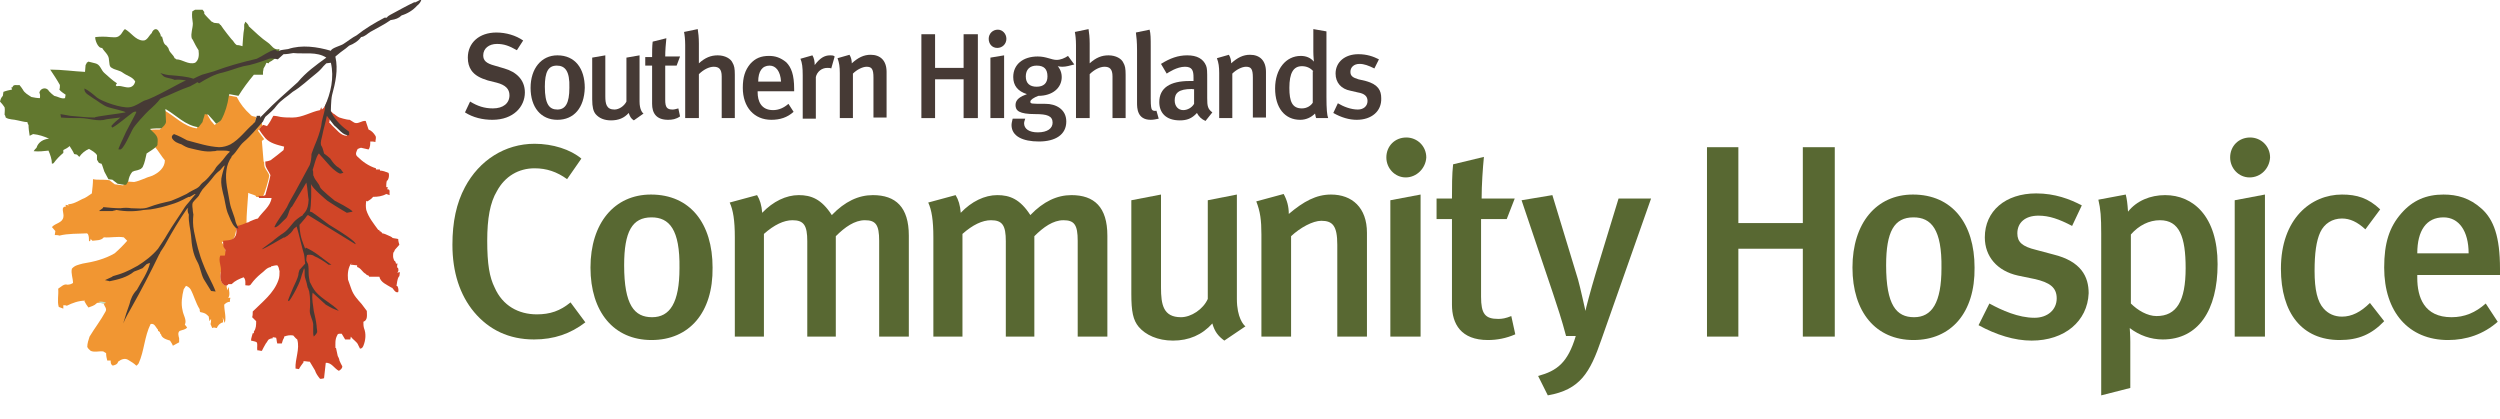 <?xml version="1.0" encoding="utf-8"?>
<!-- Generator: Adobe Illustrator 27.6.1, SVG Export Plug-In . SVG Version: 6.00 Build 0)  -->
<svg version="1.1" id="Layer_1" xmlns="http://www.w3.org/2000/svg" xmlns:xlink="http://www.w3.org/1999/xlink" x="0px" y="0px"
	 viewBox="0 0 438.2 73.4" style="enable-background:new 0 0 438.2 73.4;" xml:space="preserve">
<style type="text/css">
	.st0{fill:#D71920;}
	.st1{fill:#7A1214;}
	.st2{fill:#492E15;}
	.st3{fill:#F19632;}
	.st4{fill:#327036;}
	.st5{fill:#F05223;}
	.st6{fill:#62782F;}
	.st7{fill:#D04527;}
	.st8{fill:#C1E2CB;}
	.st9{fill:#F7C536;}
	.st10{fill:#463A35;}
	.st11{fill:#586832;}
</style>
<g>
	<g>
		<g>
			<path class="st0" d="M54.7,24.3c0.1,0,0.2,0.1,0.2,0.1c0.1,0.8,0.2,1.6,0.2,2.4c-0.1-0.1-0.3-0.2-0.3-0.2
				C54.6,25.8,54.7,25,54.7,24.3z"/>
		</g>
		<g>
			<path class="st1" d="M56.5,38c0.1,0.1,0.3,0.2,0.5,0.2c0.1,0.3,0.1,0.6,0.1,0.9c-0.1,0.3-0.3,0.4-0.4,0.7c0-0.2-0.1-0.4-0.1-0.6
				C56.6,38.7,56.6,38.4,56.5,38z"/>
		</g>
		<path class="st2" d="M55.4,22C55.4,22,55.4,22,55.4,22C55.5,22,55.5,22,55.4,22z"/>
		<path class="st0" d="M61.5,33.8"/>
		<g>
			<g>
				<path class="st3" d="M47.2,30.8c-0.1-0.5-0.6-1-0.8-1.5c-0.1-0.3-0.1-0.6-0.1-0.9l-0.1-0.1c-0.1-1.2-0.2-2.4-0.3-3.6
					c0.1-0.1,0.3-0.2,0.4-0.3l0,0c-0.4-0.5-0.7-1-1.1-1.5c0.2-0.2,0.4-0.4,0.5-0.6c0.1,0,0.2-0.1,0.3-0.2c-0.1-0.4-0.2-0.9-0.3-1.3
					l0-0.1l-0.1,0.1c-0.2,0.3-0.3,0.6-0.4,0.8c-0.2,0.2-0.4,0.4-0.6,0.6c0.2-1.1,0.3-1.7,0.3-1.7c-0.4-0.1-0.8-0.1-1-0.4
					c-1-0.9-1.8-1.9-2.4-3.1c-0.5-0.1-1.1-0.2-1.6-0.3c0,0.1-0.1,0.3-0.1,0.4c-0.2,1.4-0.6,2.9-1.3,4.1c-0.2,0.3-0.6,0.5-0.9,0.7
					c-0.2-0.2-0.3-0.4-0.5-0.6c0,0.2-1.1-1.9-1.1-1.7c-0.6,0-0.3,0.2-1,1.4c-0.2,0.3-0.3,1.2-0.5,1.5c-2.3-0.3-3.9-2.2-5.8-3.2
					c0,0.7,0.1,1.4,0.1,2.2c0,0.5-0.4,0.9-0.8,1.2c-0.7,0-1.3,0-2,0.1c0.5,0.5,1.1,0.9,1.3,1.6c0.1,0.4,0,0.8,0,1.2l-0.1,0.2
					c0.6,0.7,1.1,1.6,1.7,2.3c0,1.3-1.1,2.2-2.2,2.7c-1.1,0.3-2.1,0.9-3.2,1.1c-0.5,0-1-0.1-1.5-0.1c-0.1,0.2-0.3,0.5-0.4,0.7
					c-0.5-0.1-1-0.1-1.5-0.2c-0.3-0.2-0.6-0.5-0.9-0.7c-0.5-0.1-1.1-0.1-1.7-0.1c-0.4,0-0.8,0-1.2-0.1c0,0.8-0.1,1.6-0.2,2.5
					c-0.6,0.4-1.1,0.8-1.7,1c-0.8,0.4-1.6,0.9-2.5,0.9l0.2,0.2c-0.2,0-0.5-0.1-0.6-0.1c0,0.1,0,0.2,0.1,0.3c-1.1,0-0.3,1.2-0.5,1.9
					c-0.2,1-1.4,1-2,1.7c0.2,0.2,0.4,0.5,0.6,0.7c0,0.2-0.1,0.5-0.1,0.7l0,0c0.2,0,0.6,0,0.8,0.1c1.6-0.4,3.2-0.3,4.8-0.4l0.2,0.1
					c0.2,0.4,0.2,0.8,0.2,1.3c0.2,0,0.4-0.3,0.2-0.5c0.1,0.1,0.3,0.3,0.4,0.4c0.7-0.1,1.5,0,2-0.6c1.2,0.1,2.3-0.2,3.5,0
					c0.2,0.2,0.4,0.4,0.6,0.6c-0.7,0.8-1.4,1.5-2.2,2.2c-1.7,1-3.7,1.5-5.6,1.8c-0.7,0.2-1.4,0.3-1.9,0.9c-0.2,0.8,0.2,1.7,0.2,2.5
					c-0.3,0.2-0.6,0.3-1,0.3c-0.6-0.2-1.1,0.4-1.6,0.7c0.1,1.1-0.2,2.2,0.1,3.2c0.2,0.1,0.6,0.2,0.8,0.3l0-0.6c0.2,0,0.5,0,0.6,0.1
					c1-0.5,2.1-0.9,3.2-0.9l-0.1,0.1c0.2,0.4,0.4,0.7,0.7,1.1c0.5-0.2,1-0.3,1.4-0.7l0.1-0.1c0.4-0.1,0.8,0,1.2,0.1l0,0.1
					c0.1,0.4,0.6,0.8,0.3,1.3c-0.8,1.5-1.9,2.9-2.8,4.4c-0.2,0.6-0.4,1.2-0.4,1.8c0.1,0.3,0.4,0.5,0.6,0.7c0.7,0.3,1.5,0,2.2,0.1
					c0.1,0.1,0.4,0.2,0.5,0.3c0,0.5,0.1,0.9,0.2,1.3c0.1,0,0.5,0,0.6,0c0,0.3,0,0.7,0.3,0.8l0,0.1c0.4-0.1,0.9-0.2,1-0.7
					c0.5-0.4,1.2-0.7,1.8-0.3c0.5,0.3,1,0.6,1.4,1c0.2-0.1,0.3-0.3,0.4-0.4c1-2.2,1-4.7,2.1-6.9c0.7-0.2,0.9,0.6,1.3,1
					c0,0,0,0.1,0,0.2c0.3,0.1,0.4,0.3,0.4,0.6l0.1-0.1c0.1,0.8,1,1,1.6,1.2c0.2,0.3,0.4,0.6,0.5,0.9c0.4-0.2,0.7-0.4,1.1-0.6
					c0-0.2,0-0.5,0-0.7c-0.1-0.4-0.3-1,0.1-1.3c0.5-0.2,1-0.2,1.3-0.6c-0.1-0.1-0.3-0.4-0.4-0.5c0.4-0.8-0.3-1.7-0.4-2.5
					c-0.3-1.2-0.1-2.5,0.2-3.7c0.1-0.2,0.3-0.4,0.4-0.6c0.3,0.1,0.6,0.3,0.8,0.6c0.6,1.1,0.9,2.4,1.6,3.5c0,0.1,0,0.4,0.1,0.5
					c0.5,0.1,0.9,0.2,1.2,0.5l0.3,0.3c0,0.3,0.1,0.5,0.1,0.8c0.1-0.1,0.2-0.3,0.3-0.4c0,0.3,0,0.6-0.1,0.9c0.1,0.2,0.2,0.5,0.3,0.7
					c0.1,0,0.2-0.1,0.3-0.1c0.1,0,0.3,0.1,0.5,0.1c0.2-0.5,0.6-0.9,1.1-1c0-0.3,0-0.6-0.1-0.9c0.2,0.3,0.2,0.6,0.4,1
					c0.3-1-0.1-2.1-0.1-3.2c0.3-0.3,0.6-0.5,1-0.5c0-0.2,0-0.5,0.1-0.7l-0.4,0c0.4-0.5,0.1-1.3,0.1-1.9c-0.1,0.2-0.2,0.4-0.3,0.6
					c0-0.2,0-0.5-0.1-0.6L39.8,50l-0.2,0.1c-1-0.4-1.1-1.5-0.9-2.4c0.2-1,0.7-1.9,1-2.8c0.2-0.5-0.4-1-0.2-1.4
					c-0.1-0.4-0.6-0.8-0.6-1.1c0.8-0.1,1.8,0,2.2-0.9c0.1-0.1,0.2-0.7,0.4-1.7c0.7-0.1,1.2-0.1,1.7-0.6c0-1.6,0.2-3.6,0.3-5.2l0-0.2
					c0.4,0.2,0.9,0.3,1.3,0.5c0.1,0.2,0.1,0.2,0.1,0.2c0.4,0.1,0.9,0,1.2-0.1C46.4,33.9,47.1,31.5,47.2,30.8z"/>
				<path class="st4" d="M50.3,58.4c0.3-0.1,0.5-0.3,0.8-0.3c0.3,0,0.5,0.3,0.8,0.5C51.4,58.1,50.9,58.2,50.3,58.4z"/>
			</g>
			<g>
				<path class="st5" d="M39.7,27.5l0.1-0.1C39.8,27.5,39.8,27.6,39.7,27.5L39.7,27.5z"/>
			</g>
			<path class="st6" d="M47,7.5c-1.2-0.8-2.3-1.9-3.4-2.9c0-0.3-0.6-0.8-0.6-0.8s-0.1,0.3-0.2,0.5c0,0,0,0.6,0,0.7
				c-0.2,1-0.2,2.1-0.3,3.1c-0.3-0.1-0.6-0.2-1-0.2c-0.3-0.2-0.5-0.5-0.7-0.8c-0.1,0-1.8-2.2-2.1-2.7c-0.1,0-0.3-0.3-0.3-0.3
				c-0.3,0-0.6-0.1-0.9-0.1c0,0-0.3-0.2-0.4-0.2c0,0-1.2-1.2-1.3-1.4c0-0.1,0-0.2,0-0.3c-0.1-0.1-0.2-0.3-0.3-0.4
				c-0.4,0-0.8,0-1.3,0c-0.1,0.1-0.4,0.2-0.5,0.3c-0.1,0.7,0,1.4,0.1,2.1c0,0.9-0.4,1.7-0.2,2.6L33.8,7c0.3,0.6,0.6,1.2,1,1.8
				c0.1,0.8,0.1,1.7-0.6,2.2c-1.2,0.4-2.2-0.6-3.3-0.6c0,0-0.2-0.2-0.3-0.2c-0.2-0.6-0.8-0.9-1-1.5l-0.1-0.3l-0.1-0.1
				c0-0.1-0.2-0.2-0.2-0.3c-0.6-0.3-0.6-1-0.8-1.6l-0.2,0c0-0.4-0.3-0.8-0.5-1.1c-0.5-0.5-1,0.1-1.1,0.5c-0.5,0.4-0.8,1.4-1.6,1.3
				c-1.3-0.1-2-1.4-3.1-2c-0.4,0.3-0.5,0.8-0.9,1.1c-0.5,0.5-1.2,0.3-1.7,0.3c-0.9-0.1-1.7-0.1-2.6,0c-0.1,0.3,0.4,2,1.2,1.9
				c0.4,0.7,1.2,1.2,1.2,2.1c0.1,0.5,0,1.2,0.5,1.4c0.6,0.4,1.4,0.4,2,0.9c0.7,0.5,1.7,0.7,2.1,1.5c-0.1,0.3-0.2,0.6-0.5,0.8
				c-0.8,0.6-1.8-0.2-2.7,0c-0.1,0-0.2-0.1-0.2-0.2l0.2-0.3c-0.8-0.5-1.5-1.2-2.2-1.8c-0.6-0.5-0.7-1.5-1.6-1.7c0,0-0.8-0.2-1.2-0.3
				l-0.3,0.2c0,0.1-0.2,0.4-0.2,0.4c0,0.4-0.1,0.8-0.1,1.2c-2-0.1-4-0.4-6.1-0.4c0.6,0.9,1.2,1.8,1.7,2.7c0,0.3,0,0.6-0.1,0.8
				c0.3,0.4,0.7,0.6,1.1,0.9c0,0.1-0.1,0.4-0.1,0.6c-0.6,0.2-1.3-0.3-1.9-0.4c-0.3-0.2-0.6-0.5-0.9-0.8c-0.4-0.8-1.5-0.6-1.7,0.2
				C7.1,16.7,7,17,7,17.2c-0.5,0-1-0.1-1.5-0.2c-0.6-0.4-1.2-0.7-1.5-1.3c-0.2-0.3-0.4-0.6-0.6-0.8c-0.4,0.1-1.1-0.2-1.2,0.4l-0.2,0
				c0,0.1,0.1,0.3,0.1,0.4c-0.5,0.1-1,0.2-1.5,0.4c0,0.2-0.1,0.5-0.1,0.7c-0.3,0.3-0.4,0.6-0.5,1c0.3,0.3,0.6,0.7,0.8,1
				c0.1,0.4,0,0.9,0,1.3C0.9,20.2,1,20.5,1,20.6c0.6,0.4,1.4,0.3,2.1,0.5c0.6,0.1,1.1,0.3,1.7,0.3c0,0.1,0.1,0.4,0.2,0.5
				c0,0.6,0.1,1.3,0.2,1.9c0.2-0.1,0.4-0.2,0.6-0.3c1,0.1,1.9,0.4,2.8,0.8c-1,0.1-1.9,0.6-2.2,1.6c-0.2,0.2-0.4,0.4-0.5,0.6
				c0.9,0.1,1.7,0,2.6-0.1c0.3,0.7,0.6,1.5,0.6,2.3c0.1,0,0.3-0.1,0.3-0.1c0.5-0.7,1.1-1.3,1.7-1.8c0-0.1,0-0.4,0-0.5
				c0.4-0.2,0.8-0.4,1.1-0.7c0.3,0.5,0.6,0.9,0.8,1.4c0.1,0,0.4,0.1,0.5,0.1c0.1,0.1,0.3,0.3,0.4,0.4c0.4-0.6,1-1.1,1.7-1.4
				c0.5,0.3,1.1,0.6,1.4,1.1c0,0.3,0,0.6,0,0.8c0.1,0.1,0.2,0.4,0.3,0.5c0.1,0.1,0.4,0.2,0.5,0.2c0.2,0.4,0.3,0.9,0.5,1.4
				c0.2,0.4,0.5,0.9,0.7,1.3c-0.3,0,0.1,0,0.7,0.1c0.3,0.2,0.6,0.5,0.9,0.7c0.5,0.1,1,0.2,1.5,0.2c0.1-0.2,0.3-0.4,0.4-0.7
				c0.1-0.6,0.3-1.1,0.7-1.6c0.1,0,0.2,0,0.2-0.1c0.5-0.1,0.9-0.2,1.3-0.4c0.1-0.1,0.2-0.2,0.3-0.3c0.4-0.8,0.5-1.6,0.7-2.4
				c0.6-0.4,1.3-0.8,1.8-1.3l0.1-0.2c0-0.4,0.1-0.8,0-1.2c-0.2-0.7-0.9-1.1-1.3-1.6c0.7-0.1,1.3-0.1,2-0.1c0.3-0.3,0.8-0.7,0.8-1.2
				c0-0.7-0.1-1.4-0.1-2.2c1.9,1.1,3.5,2.9,5.8,3.2c0.2-0.3,0.5-0.6,0.7-0.9c0.1-0.5,0.3-0.9,0.4-1.4c0.1,0,0.4,0.1,0.6,0.1
				c0.3,0.3,0.6,0.7,0.9,1c0.2,0.2,0.3,0.4,0.5,0.6c0.3-0.2,0.7-0.4,0.9-0.7c0.7-1.3,1.1-2.7,1.3-4.1c0-0.1,0.1-0.3,0.1-0.4
				c0.5,0.1,1.1,0.2,1.6,0.3c0.8-1.3,1.7-2.5,2.7-3.7c0.5,0,1,0,1.6,0c0-0.1,0-0.4,0-0.5c0-0.1,0.1-0.4,0.1-0.6
				c0.2-0.3,0.4-0.7,0.5-1c0.1,0,0.3,0.1,0.4,0.1l0.1-0.2c0.5-0.2,1.3-0.9,1.3-0.9l0.5-1.4C48,8.9,47.6,7.9,47,7.5z"/>
			<polygon class="st0" points="49.2,53.6 49.2,53.6 49.2,53.6 			"/>
			<path class="st7" d="M69.7,50.2l-0.2-0.1c0.1-0.5,0.1-1.1,0.4-1.6l0.1-0.1c0-0.2,0.1-0.5,0.1-0.7l-0.5,0.1
				c0.3-0.2,0.3-0.7,0.1-0.9l-0.1,0c0-0.2,0-0.5,0.1-0.7l-0.3,0c0-0.1-0.1-0.5-0.3-0.5c-0.1-0.3-0.2-0.5-0.2-0.8
				c0-0.2,0-0.6,0.1-0.7c0.1-0.1,0.2-0.3,0.2-0.4c0.3-0.3,0.5-0.6,0.8-0.9c-0.1-0.3-0.2-0.7-0.2-1c-0.3-0.1-0.7-0.1-1-0.2
				c0-0.1-0.6-0.4-0.9-0.5c0,0-0.6-0.3-0.9-0.3c0-0.1-0.3-0.4-0.5-0.4c0-0.1,0-0.2,0-0.2l-0.2,0c-0.8-1.1-1.7-2.2-2.1-3.5
				c-0.1-0.5-0.1-1,0-1.6l0.2,0.1c0.3-0.2,0.7-0.4,1-0.8c0.8,0,1.6-0.1,2.3-0.5c0.2,0.1,0.4,0.1,0.6,0.2c-0.1-0.4,0.2-1.1-0.4-1
				c0-0.1,0-0.3,0.1-0.4l-0.3,0c0-0.4,0-0.7,0.1-1.1c0.3-0.1,0.5-1,0.3-1.4c-0.2-0.1-0.5-0.2-0.7-0.2l0.2,0c-0.3-0.1-0.7-0.2-1-0.2
				l0-0.2c-0.2,0-0.5,0-0.7,0l0-0.2c-1.3-0.4-2.4-1.2-3.3-2.1c-0.4-0.4-0.1-0.9,0.1-1.3c0.1,0,0.4-0.2,0.6-0.2
				c0.4,0.1,0.8,0.2,1.3,0.3c0.3-0.4,0.3-0.9,0.3-1.4c0.3,0,0.6,0,0.9,0.1c0-0.4,0.2-0.8,0-1.1c-0.3-0.5-0.7-0.9-1.2-1.1
				c-0.2-0.5-0.3-1-0.5-1.5c-0.7-0.1-1.3,0.6-2,0.3L61.3,21c-0.6,0-1.8-0.4-1.8-0.4c-0.3-0.1-0.9-0.6-0.9-0.6
				c-0.1,0-0.4-0.3-0.4-0.3l-0.2-0.2c-0.1,0-0.4-0.2-0.5-0.2c-0.1,0-0.2-1.4-0.3-1.4c-0.1,0.7-0.5,1.1-0.8,1.3c0,0,0,0,0-0.1
				l-0.1-0.3c-0.1,0.2-0.1,0.3-0.2,0.5c-1.6,0.3-3.1,1.3-4.8,1.3c-0.7,0-1.4,0-2.1-0.1c-0.4-0.1-0.9-0.2-1.3-0.2
				c-0.3,0.6-0.7,1.3-1.1,1.8c-0.2-0.1-0.4-0.1-0.6-0.2c-0.1,0-0.2,0.1-0.3,0.2c-0.2,0.2-0.4,0.4-0.5,0.6c0.3,0.5,0.7,1,1.1,1.5l0,0
				c0.8,0.9,2.1,1.2,3.3,1.5c0,0.2-0.1,0.4-0.1,0.6c-0.7,0.6-1.5,1.2-2.3,1.8c-0.3,0.1-0.6,0.2-0.9,0.2c0,0.3,0,0.6,0.1,0.9
				c0.2,0.5,0.6,1,0.8,1.5c-0.1,0.7-0.8,3.1-0.9,3.5c-0.4,0.2-0.8,0.2-1.2,0.1l0.1,0.4c0.8,0,1.5,0,2.2,0l0,0
				c-0.2,1.5-1.6,2.4-2.4,3.6c-0.5,0.1-0.9,0.3-1.4,0.5c-0.1,0.1-0.3,0.2-0.4,0.2c0-0.1-1.2,0.6-2,0.6c-0.3-0.3,0.3,0.9-0.1,1.7
				c-0.4,0.9-1.4,0.8-2.2,0.9c0,0.4,0,0.8,0.1,1.1c0.1,0.1,0.2,0.3,0.3,0.5c0,0.3,0,0.7-0.1,1c-0.3,0-0.5,0-0.8,0
				c-0.4,1,0.3,1.9,0.1,2.9c-0.2,0.9-0.1,2.1,0.9,2.4l0.2-0.1c0.1,0,0.2-0.1,0.2-0.2c0.1,0,0.4,0,0.6,0c0.6-0.6,1.3-0.9,2.1-1.2
				C43.1,49,43,49.6,43,50c0.3,0,0.8,0.2,1-0.2c0.5-0.7,1.1-1.3,1.7-1.8c0.6-0.4,1-1.1,1.8-1.2l0-0.1c0.4-0.1,0.7-0.2,1.1-0.2
				c0.1,0.1,0.2,0.3,0.2,0.3c0.1,0.2,0.1,0.5,0.2,0.7c0,0.5,0,1.1-0.2,1.6c-0.8,2.3-2.8,3.8-4.5,5.5c0,0.3,0,0.7-0.1,1
				c0.2,0.2,0.4,0.4,0.7,0.7c0,0.6,0,1.3-0.4,1.8c0,0.1,0,0.2,0,0.3l-0.2,0c-0.1,0.4-0.3,0.9-0.3,1.3c0.3,0.1,0.7,0.1,1,0.3
				c0.2,0.4,0,0.9,0.1,1.4c0.3,0,0.5,0.1,0.8,0.1c0.2-0.4,0.4-0.8,0.7-1.3c0.2-0.2,0.3-0.5,0.5-0.7c0.2-0.1,0.4-0.2,0.7-0.2l0-0.2
				c0.2,0,0.5,0.1,0.6,0.1c0.1,0.3,0.1,0.7,0.2,1c0.3,0,0.5,0,0.8,0c0.1-0.4,0.2-0.7,0.4-1l0-0.2c0.5-0.2,1-0.3,1.6-0.2
				c0.2,0.2,0.4,0.5,0.7,0.7c0,0,0,0,0,0c0.5,1.7-0.4,3.4-0.3,5.1c0.2,0,0.4,0.1,0.6,0.1c0.2-0.4,0.5-0.8,0.8-1.2l0-0.2
				c0.4,0,0.7,0.1,1.1,0.1c0.3,0.5,0.6,1,0.9,1.5c0.2,0.6,0.5,1,0.9,1.5c0.2,0,0.4,0,0.7-0.1c0.1-0.9,0.2-1.8,0.3-2.7
				c1-0.1,1.5,1,2.3,1.4c0.3-0.2,0.6-0.4,0.6-0.8c-0.2-0.3-0.3-0.6-0.5-1c0-0.3-0.3-0.8-0.3-0.8c-0.1-0.5-0.2-0.9-0.3-1.4l-0.1,0
				c0,0,0,0,0,0c0-0.7-0.1-1.5,0.3-2.2c0.1-0.4,0.5-0.3,0.8-0.3c0.2,0.3,0.4,0.7,0.6,1c0.3,0,0.6,0,0.9,0c0-0.1,0.1-0.4,0.1-0.5
				c0.4,0.6,1.1,0.9,1.3,1.5c0.1,0.2,0.2,0.4,0.3,0.6c0.4,0,0.5-0.3,0.6-0.5c0.4-1,0.5-2.1,0.1-3.1c-0.1-0.4-0.1-0.7-0.1-1.1
				c0.8-0.3,0.6-1.2,0.6-1.9c-0.3-0.4-0.6-0.8-0.9-1.2c-0.7-0.8-1.4-1.5-1.8-2.6c-0.2-0.6-0.4-1.1-0.6-1.7c-0.1-1,0-2.1,0.6-2.9
				l-0.1,0.3c0.4,0,0.7,0.1,1.1,0.1c0,0.1,0,0.3,0,0.3c0.7,0.2,0.9,0.9,1.5,1.2l0.2,0.2l0.3,0.1c0.1,0.1,0.1,0.2,0.1,0.2
				c0.3,0,0.6,0,1,0c0.2,0,0.6,0,0.8,0c0.2,1,1.3,1.4,2.1,1.9c0,0,0.1,0.1,0.1,0c0.3,0.3,0.6,1,1.1,0.8
				C69.9,50.8,69.8,50.5,69.7,50.2z M59.4,40.1C59.4,40.1,59.4,40.1,59.4,40.1C59.4,40.1,59.4,40.1,59.4,40.1
				C59.4,40.1,59.4,40.1,59.4,40.1z M58.2,22c-0.2-0.2-0.3-0.4-0.5-0.5c0-0.1,0.1-0.4,0.1-0.6c1,0.7,2,1.5,3,2.3c0,0.1,0,0.4,0,0.6
				C59.7,23.8,59,22.7,58.2,22z"/>
			<g>
				<path class="st8" d="M17.3,52.9c0.4-0.1,0.8,0,1.2,0.1l0,0.1C18.2,53.3,17.6,53.2,17.3,52.9L17.3,52.9z"/>
			</g>
			<path class="st9" d="M34,34.6"/>
			<path class="st9" d="M34,34.6"/>
			<path class="st9" d="M36.9,31.2"/>
			<path class="st9" d="M6.6,30.5"/>
			<path class="st10" d="M72.6,0.5l0.2-0.2c-1.5,0.7-2.9,1.5-4.4,2.3c-0.2,0.1-0.5,0.3-0.6,0.5c-0.1,0-0.3,0-0.4,0
				c-1.7,0.9-3.4,1.9-4.9,3.1c-0.8,0.4-1.5,1-2.3,1.5C59.8,8,58.1,8.4,58,8.9c-2.4-0.7-5.1-1.1-7.5-0.3c-0.5,0.1-1.1,0.1-1.6,0.3
				l-0.2,0.1c-0.1,0-0.4-0.3-0.5-0.3c-1.2,0.3-2.1,1.1-3.2,1.6c-2.6,0.6-5.1,1.3-7.5,2.2c-0.7,0.2-1.4,0.4-2.1,0.6
				c-0.7,0.3-0.9,0.4-1.5,0.7c-1.1-0.4-2.7-0.5-3.8-0.6c-0.7,0-1.4-0.2-2-0.4c0.2,0.2,0.4,0.4,0.6,0.6c0.5,0.3,1.3,0.3,1.9,0.6
				c0.7-0.1,1.4,0,2,0.1c-0.7,0.2-5.6,3.1-7.2,3.5c-0.4,0.1-1.7,1.1-2.7,1.2c-1.4,0.2-4.8-1-5.7-1.7c-0.7-0.6-1.4-1.2-2.2-1.6
				c-0.1,0.9,0.9,1.2,1.5,1.7c0.9,0.5,1.7,1.3,2.7,1.6c0.6,0.2,3,0.7,3,0.9c-0.8,0.2-5.4,0.7-5.4,0.9c-1.5,0-2.9-0.2-4.3-0.3
				c-0.6-0.1-1.2-0.2-1.7-0.3c0,0.2,0.1,0.5,0.1,0.6c1.1,0.1,2.3,0.1,3.4,0.1c1.5,0,3.1,0.7,4.6,0.2c0.6-0.1,1.6-0.2,2.4-0.3
				c-0.6,0.5-1.2,1-1.6,1.5c0.1,0,0.1,0.4,0.3,0.2c0.8-0.4,2.4-1.8,3.5-2.6c0.2-0.1,0.4-0.2,0.6-0.1c0.1,0-1.4,2.7-1.8,3.5
				c-0.1,0.3-1,2.1-1.3,2.9c-0.1,0.4,0.2,0.1,0.2,0.2c0.6,0.2,1.9-3,2.4-3.8c0.1-0.2,1.9-2.4,3.2-3.5c0,0,1.1-1,1.5-1.6
				c1.8-0.7,3.5-1.6,5.3-2.2c0.1-0.1,0.8-0.4,1.2-0.7c0.1,0.1,0.2,0.1,0.3,0.2c1.3-0.8,2.7-1.6,4.2-1.9c1.2-0.3,2.4-0.8,3.6-1.1
				c1.4-0.2,2.8-0.7,4.2-1.2c0.6-0.3,1.2-0.1,1.8,0c0.3-0.3,0.7-0.6,1-0.9c0.6,0,1.1-0.1,1.7-0.2c2,0.2,4.1-0.3,5.8,0.8
				c-1.8,1.3-3.6,2.6-5,4.3c-2,1.8-4.1,3.6-6,5.6c-0.2,0.2-0.4,0.4-0.6,0.6c-0.1,0,0.1-0.3,0-0.3c-0.2,0-0.4,0-0.6,0
				c0,0.2-0.3,0.9-0.3,1.1c-0.1,0.1-0.3,0.2-0.3,0.3c-1.4,1.2-2.4,2.7-4,3.6c-0.6,0.3-1.3,0.5-2,0.5c-1.9-0.1-3.7-0.7-5.6-1.2
				c-0.7-0.4-1.5-0.8-2.3-1.1c-0.3,0.2-0.5,0.4-0.3,0.8c0.4,0.6,1,0.8,1.6,1c0.5,0.3,1,0.6,1.6,0.7c1.3,0.3,2.6,0.7,4,0.5
				c0.1,0,0.4,0,0.6-0.1c0.4,0,0.8,0,1.2,0c0.3,0,0.6,0,0.9,0.1c0.1,0,0.2,0.1,0.2,0.1c-0.5,0.4-0.9,1-1.3,1.5l-0.1,0.1
				c-0.3,0.4-0.7,0.7-1,1.1c-0.2,0.3-0.4,0.7-0.7,1c-0.4,0.5-0.9,1.1-1.4,1.5c-0.3,0.2-0.6,0.5-0.8,0.8c-0.1,0.1-0.3,0.3-0.5,0.4
				c-0.6,0.3-1.2,0.6-1.8,1c-0.8,0.4-1.9,0.9-2.7,1.2c-1.3,0.3-2.6,0.6-3.9,1.1c-1,0.4-2,0.2-3.1,0.2c-0.6-0.1-1.2-0.1-1.9,0
				c-1,0-2-0.1-3-0.2c0,0.3-0.7,0.5-0.7,0.7c0.5,0,1.8,0,2.3,0c0.2-0.1,0.5-0.1,0.7-0.2c1.6,0.3,3.2,0.3,4.8,0
				c0.4,0,0.8-0.1,1.2-0.1c1.3-0.2,2.5-0.5,3.7-0.9c0.7-0.2,1.4-0.5,2-0.8c0.3-0.2,0.6-0.3,1-0.5c0.1,0.2,1-0.6,1.2-0.5
				c-0.3,0.3-1.3,1.6-1.6,1.9c-0.1,0.1-0.2,0.3-0.3,0.4c-1,1.6-2.1,3.1-3.1,4.8c-0.5,0.9-1.1,1.7-1.6,2.5c-1,1.2-2.3,2.2-3.6,3
				l-0.2,0.1c-0.7,0.4-1.3,0.7-2,1c-0.7,0.3-1.4,0.5-2.1,0.7c0,0-0.1,0-0.1,0.1c-0.4,0.2-0.9,0.4-1.3,0.6c0.3,0.1,0.6,0.1,0.8,0.2
				c1.5-0.3,3.1-0.7,4.3-1.7c0.3-0.1,0.5-0.2,0.8-0.3c0.2-0.1,0.5-0.2,0.7-0.3c0.2-0.2,0.4-0.4,0.7-0.7c0.2-0.1,0.5-0.2,0.6-0.2
				c-0.4,1.7-1.5,3.2-2.3,4.7c-0.7,0.7-1.1,1.6-1.3,2.5c-0.4,1.1-0.8,2.3-1.1,3.4c0.4-1,1-2,1.5-2.9c1.7-3,3.3-6.1,4.8-9.2
				c0.1-0.1,0.2-0.3,0.2-0.4c0.3-0.5,0.7-1,1-1.6c1.1-2,2.3-4,3.6-5.9c0.1-0.1,0.2-0.2,0.3-0.3c-0.2,0.4-0.1,0.8,0.1,1.2
				c-0.1,1.3,0.3,2.6,0.4,3.8c0.1,1.5,0.3,3.1,1.1,4.5c0.5,0.9,0.6,2,1.1,3c0.4,0.7,0.9,1.4,1.3,2.1c0.2,0,0.6,0.1,0.8,0.1
				c-0.6-1.6-1.5-3-2.1-4.6c-0.8-1.9-1.3-4-1.7-6c-0.2-1-0.2-2-0.1-2.9c0-0.1-0.1-0.4-0.1-0.6c0-0.5-0.2-1,0-1.5
				c0.2-0.3,0.9-1,0.9-1c0,0,0-0.1,0.1-0.1c0.2-0.4,0.4-0.8,0.7-1.2c0.4-0.4,1.7-1.9,1.9-2.2c0.3-0.4,0.7-0.8,1.1-1.1
				c0.2-0.1,0.6-0.8,0.9-0.9c-0.2,0.6-0.5,1.7-0.6,2.3c-0.1,0.9,0.1,1.7,0.3,2.6c0.3,0.9,0.4,2.3,0.8,3.4c0.4,0.9,0.7,1.9,1.3,2.5
				c0.1,0.2,0.5,0.2,0.6,0.3c0-0.1-0.5-1.1-0.5-1.2c-0.2-1.1-0.8-2.2-1-3.3c-0.3-1.9-0.9-3.9-0.6-5.8c0.1-0.8,0.4-1.6,0.9-2.3l0-0.1
				l0.1-0.1c0.8-0.7,1.2-1.7,2-2.4c1.3-1.1,2.3-2.4,3.4-3.6c0.1-0.3,0.3-0.6,0.4-0.8l0.1-0.1c0.7-0.6,1.4-1.2,1.9-1.9
				c0.8-1,1.9-1.6,2.8-2.4c1.5-0.9,2.7-2.1,4.1-3.2c0.5-0.4,0.9-0.8,1.3-1.3c0.2-0.2,0.4-0.4,0.5-0.5c0.2,0,0.6-0.1,0.8-0.1
				c0.6,2.6,0,5.3-1.1,7.7l0.1,0.2c-0.2,1.1-0.6,2.1-0.7,3.2c-0.2,1-0.7,2.4-1.1,3.3c-0.2,0.5-0.4,1-0.6,1.6c0,0.7-0.1,1.3-0.3,1.9
				c-0.3,0.6-2.4,4.4-2.6,4.8c-0.5,0.9-1,1.7-1.4,2.6c-0.5,0.9-1.8,2.5-2.2,3.5c0.4,0.3,1.6-1.2,1.9-1.4c0.6-0.4,0.6-1.8,1.2-2.2
				c0.5-0.9,1.7-2.8,2.5-4.2c0.2,0.8,0.3,2.6,0.4,3c-0.1,2.1-0.8,2.2-1.1,2.8c-0.3,0.1-0.5,0.3-0.8,0.5c-1,0.7-1.5,1.9-2.6,2.6
				c-0.5,0.3-1.1,0.8-1.5,1.1c-0.1,0.2-2.1,1.5-2.2,1.7c0.7-0.2,3.3-1.8,3.9-2.1c0,0.2,0.5-0.3,0.5-0.2c0.2-0.2,0.5-0.4,0.7-0.6
				c0.7-0.8,0.1-0.4,1-1.1c0.2,0.5,1.1,4.4,1.3,4.9c0.1,0.5,0.1,1.1,0.2,1.6c-0.3,0.3-0.6,0.7-0.9,1l-0.1,0.1
				c-0.1,0.3-0.2,0.6-0.2,0.9c-0.1,0.5-0.6,1.6-0.9,2.2c-0.4,0.9-0.9,2.2-0.9,2.2s0,0.4,0.3,0c0.3-0.4,1-1.6,1.5-2.7
				c0.4-0.8,0.6-1.7,0.6-1.7s0.3-0.8,0.4-1.2c0,0.1,0.1,0.2,0.1,0.3c0,0.3,0,0.6,0,0.8c0,0.4,0.1,0.7,0.2,1c0.1,0.2,0.1,0.4,0.2,0.7
				c0,0.2,0.1,0.3,0.1,0.5c0,0.1,0.1,0.2,0.1,0.2c0.1,0.2,0.1,0.4,0.2,0.6c0.2,1.1,0.2,2.3,0.1,3.4c0,0.8,0.5,1.5,0.6,2.3
				c0,0.5,0,0.9,0,1.4c0,0,0,0,0,0c0,0.3,0,0.5,0.1,0.8c0.2-0.2,0.5-0.5,0.6-0.8c0-0.4-0.1-0.7-0.1-1.1c-0.1-0.9-0.3-1.7-0.5-2.6
				c0,0,0,0,0,0c-0.1-1-0.4-2.1-0.2-3.2c0.8,0.7,1.5,1.4,2.3,2.1c0.2,0.1,0.5,0.3,0.7,0.4c0.5,0.3,1.1,0.5,1.6,0.7
				c-1.2-1.3-2.9-2-4.1-3.4c-0.4-0.5-0.7-1.1-1-1.7c-0.1-0.5-0.2-1-0.2-1.6c0-0.5,0-1-0.1-1.5c-0.1-0.2-0.2-0.4-0.3-0.6c0,0,0,0,0,0
				c0-0.3,0-0.6,0.1-0.9c0,0,0,0,0-0.1c0.4-0.1,0.9-0.1,1.3,0.2c0.9,0.4,1.7,0.9,2.5,1.5c0.1,0,0.4,0,0.5,0l-0.3-0.2
				c-1.4-1-2.6-2.1-4.2-2.8c0,0,0,0.1-0.1,0.2c-0.2-0.5-0.4-1-0.6-1.6c-0.4-1.3-0.4-2.5-0.4-2.6l0.1-0.1c0.2-0.2,0.4-0.5,0.6-0.7
				c0.4-0.4,0.6-0.9,0.8-0.9l8.3,5.1c0.2-0.2-0.8-1.1-4.6-3.4c-0.4-0.3-2.5-1.9-3-2.2c-0.1,0-0.5-0.2-0.4-0.1
				c0.3-0.9,0.3-4.4,0.2-4.9c0.1,0.7,2.9,3,2.9,3s2.3,1.5,3.4,2.1l1-0.2c-0.1-0.4-3.1-1.9-3.1-1.9s-2.5-2-2.6-2.4
				c-0.2-0.7-0.9-1.2-1.1-1.9c-0.2-0.2,0-0.8-0.2-1.1c0.2-0.5,0.6-2.4,1.1-2.9c0.3,0.4,1.1,1.2,1.5,1.7c0.6,0.7,1.3,1.4,2.1,1.8
				c0.2,0.1,0.5-0.1,0.7-0.1c-0.2-0.3-0.4-0.5-0.5-0.7c-0.1,0-0.2-0.1-0.3-0.2c-0.7-0.4-1.1-1-1.5-1.6c-0.3-0.3-0.7-0.6-1.1-0.9
				c0-0.1-0.1-0.3-0.1-0.4c-0.1-0.4-0.2-0.7-0.4-1c-0.2-0.6,0.1-1.2,0.2-1.8c0.3-1.5,0.5-1.9,0.8-3.4c0,0,0,0,0,0
				c0.3,0.4,1.2,1.6,1.3,1.7c0.8,0.6,1.5,1.8,2.6,1.7c0-0.1,0-0.4,0-0.6c-1-0.7-2.6-2.1-3.2-3.6c0,0-0.1,0.1-0.1,0.1
				c0.1-0.1,0.1-0.1,0.1-0.1c0,0.1,0-1.9,0.2-2.8c0.6-2.2,1.1-4.5,0.6-6.7l0-0.1c0.6-0.5,1.2-1,1.8-1.4c0.2-0.2,0.4-0.3,0.6-0.5
				c0.8-0.3,1.6-0.8,2.1-1.5l0,0c0.7-0.1,1.1-0.6,1.6-0.9c1.2-0.7,2.5-1.3,3.6-2.1l0.1,0c0.7-0.1,1.3-0.3,1.8-0.8l0,0
				c1-0.3,2-0.9,2.7-1.7c0.4-0.3,0.7-0.7,0.8-1.2C73.3,0.2,73,0.3,72.6,0.5z"/>
		</g>
		<path class="st2" d="M55.7,31.9"/>
	</g>
	<g>
		<path class="st10" d="M86.3,21c-1.7,0-3.4-0.4-4.8-1.3l0.9-1.9c1.3,0.8,2.5,1.2,4,1.2c1.8,0,2.9-0.9,2.9-2.3
			c0-1.1-0.7-1.8-2.2-2.2l-1.6-0.4c-1.3-0.4-2.3-0.9-2.9-1.8C82.2,11.7,82,11,82,10.1c0-2.6,2-4.4,5-4.4c1.7,0,3.4,0.5,4.7,1.4
			l-1.1,1.7c-1.4-0.8-2.3-1.1-3.5-1.1c-1.4,0-2.4,0.8-2.4,2c0,0.9,0.5,1.4,2,1.8l1.7,0.5c2.1,0.6,3.6,2,3.6,4.2
			C92,18.7,90,21,86.3,21z"/>
		<path class="st10" d="M97.7,21c-2.9,0-4.7-2.2-4.7-5.6s1.9-5.7,4.7-5.7c3.1,0,4.8,2.3,4.8,5.7C102.4,18.9,100.6,21,97.7,21z
			 M97.6,11.5c-1.5,0-2.1,1.1-2.1,3.7c0,3.1,0.8,4,2.2,4c1.4,0,2.1-1.1,2.1-3.8C99.9,12.4,99,11.5,97.6,11.5z"/>
		<path class="st10" d="M111.1,21.1c-0.5-0.3-0.7-0.7-0.9-1.3c-0.8,0.9-1.8,1.3-3.1,1.3c-1.2,0-2.1-0.4-2.7-1.1
			c-0.4-0.5-0.6-1.2-0.6-2.6v-7.3l2.3-0.4v7.2c0,1.3,0.2,2.3,1.6,2.3c0.8,0,1.7-0.6,2.1-1.4v-7.7l2.3-0.4v8.1c0,1.4,0.5,2,0.7,2.1
			L111.1,21.1z"/>
		<path class="st10" d="M117.1,21c-2.1,0-2.8-1.2-2.8-2.8v-6.7h-1.2V10h1.2c0-0.9,0-1.9,0.1-2.7l2.4-0.6c-0.1,0.9-0.2,2.2-0.2,3.2
			h2.6l-0.6,1.6h-2v6c0,1.3,0.3,1.7,1.3,1.7c0.3,0,0.6-0.1,1-0.2l0.3,1.4C118.5,20.9,117.8,21,117.1,21z"/>
		<path class="st10" d="M126.5,20.7v-7.3c0-1.3-0.5-1.7-1.4-1.7c-0.8,0-1.8,0.5-2.6,1.3v7.7h-2.4V7.9c0-1-0.1-1.8-0.2-2.3l2.4-0.5
			c0.1,0.6,0.2,1.5,0.2,2.5v2.3c0,0.6,0,1.1,0,1.2c1.1-1,2.1-1.4,3.3-1.4c1.3,0,2.3,0.6,2.6,1.3c0.3,0.5,0.4,1,0.4,2.1v7.6H126.5z"
			/>
		<path class="st10" d="M132.8,16v0.2c0,1.5,0.6,3.1,2.7,3.1c1,0,1.9-0.4,2.7-1.1l0.9,1.4c-1.1,1-2.4,1.4-3.9,1.4c-3,0-5-2.2-5-5.6
			c0-1.9,0.4-3.1,1.3-4.2c0.9-1,1.9-1.4,3.3-1.4c1.1,0,2,0.3,3,1.1c0.9,0.9,1.4,2.2,1.4,4.7V16H132.8z M134.9,11.5c-1.3,0-2,1-2,2.8
			h4C136.8,12.5,136,11.5,134.9,11.5z"/>
		<path class="st10" d="M145.7,12c-0.2-0.1-0.4-0.1-0.7-0.1c-1,0-1.8,0.7-2,1.6v7.3h-2.3v-7.6c0-1.4-0.1-2.2-0.4-2.9l2.1-0.6
			c0.3,0.5,0.4,1.1,0.4,1.7c0.9-1.2,1.7-1.7,2.7-1.7c0.3,0,0.6,0,0.8,0.2L145.7,12z"/>
		<path class="st10" d="M153.1,20.7v-7.1c0-1.5-0.3-1.9-1.2-1.9c-0.7,0-1.7,0.5-2.4,1.2v7.8h-2.3v-7.9c0-1.1-0.1-1.8-0.4-2.6
			l2.1-0.6c0.3,0.5,0.4,1,0.4,1.5c1.1-1,2.1-1.5,3.3-1.5c1.7,0,2.8,1,2.8,3v8H153.1z"/>
		<path class="st10" d="M168.9,20.7v-6.8h-5v6.8h-2.4V6h2.4v5.9h5V6h2.5v14.7H168.9z"/>
		<path class="st10" d="M174.8,8.4c-0.9,0-1.5-0.7-1.5-1.6c0-0.9,0.7-1.6,1.6-1.6c0.8,0,1.5,0.7,1.5,1.6
			C176.4,7.7,175.7,8.4,174.8,8.4z M173.6,20.7V10.1l2.4-0.4v11H173.6z"/>
		<path class="st10" d="M186.2,11.7c-0.4,0-0.8-0.1-0.8-0.1c0.1,0.1,0.7,0.8,0.7,1.9c0,1.9-1.6,3.3-4.1,3.3c-0.8,0.3-1.4,0.7-1.4,1
			c0,0.4,0.1,0.4,2.7,0.4c1.7,0,3.6,0.9,3.6,3.1c0,2.3-1.9,3.5-4.8,3.5c-2.8,0-4.8-0.9-4.8-2.9c0-0.4,0.2-1,0.2-1.1h2.2
			c0,0.1-0.2,0.5-0.2,0.8c0,1,0.9,1.6,2.4,1.6c1.7,0,2.6-0.7,2.6-1.7c0-1.2-1-1.5-3-1.5c-2.9,0-3.5-0.6-3.5-1.6s0.9-1.5,2-1.9
			c-1.6-0.5-2.4-1.5-2.4-3c0-2.2,1.7-3.6,4.3-3.6c1.5,0,2.4,0.6,3.3,0.6c0.7,0,1.4-0.3,2-0.7l1.1,1.5
			C187.5,11.5,186.9,11.7,186.2,11.7z M181.7,11.5c-1.2,0-1.9,0.7-1.9,1.9c0,1.2,0.7,1.8,1.9,1.8c1.2,0,1.9-0.6,1.9-1.8
			C183.6,12.1,183,11.5,181.7,11.5z"/>
		<path class="st10" d="M195,20.7v-7.3c0-1.3-0.5-1.7-1.4-1.7c-0.8,0-1.8,0.5-2.6,1.3v7.7h-2.4V7.9c0-1-0.1-1.8-0.2-2.3l2.4-0.5
			c0.1,0.6,0.2,1.5,0.2,2.5v2.3c0,0.6,0,1.1,0,1.2c1.1-1,2.1-1.4,3.3-1.4c1.3,0,2.3,0.6,2.6,1.3c0.3,0.5,0.4,1,0.4,2.1v7.6H195z"/>
		<path class="st10" d="M201.7,21c-2.4,0-2.4-2.1-2.4-3V8.8c0-1.5-0.1-2.3-0.2-3.1l2.4-0.5c0.2,0.7,0.2,1.6,0.2,3v9.1
			c0,1.4,0.1,1.7,0.2,1.9c0.1,0.2,0.5,0.3,0.8,0.2l0.4,1.4C202.6,20.9,202.2,21,201.7,21z"/>
		<path class="st10" d="M211.3,21.2c-0.7-0.3-1.2-0.8-1.5-1.4c-0.9,1-1.8,1.3-3,1.3c-2.5,0-3.6-1.4-3.6-3.2c0-2.5,1.9-3.7,5.3-3.7
			h0.7v-0.6c0-1.2-0.2-1.9-1.5-1.9c-1.4,0-2.9,1-3.2,1.2l-1-1.7c1.6-1,3-1.5,4.6-1.5c1.7,0,2.8,0.6,3.3,1.8c0.2,0.5,0.2,1,0.2,2.6
			l0,3.1c0,1.4,0.1,1.9,0.9,2.5L211.3,21.2z M208.9,15.6c-2.3,0-3,0.7-3,2c0,1,0.6,1.7,1.5,1.7c0.7,0,1.5-0.4,1.9-1.1l0-2.6
			C209.3,15.7,209,15.6,208.9,15.6z"/>
		<path class="st10" d="M219.6,20.7v-7.1c0-1.5-0.3-1.9-1.2-1.9c-0.7,0-1.7,0.5-2.4,1.2v7.8h-2.3v-7.9c0-1.1-0.1-1.8-0.4-2.6
			l2.1-0.6c0.3,0.5,0.4,1,0.4,1.5c1.1-1,2.1-1.5,3.3-1.5c1.7,0,2.8,1,2.8,3v8H219.6z"/>
		<path class="st10" d="M230.7,20.7c-0.1-0.2-0.1-0.4-0.2-0.8c-0.7,0.7-1.6,1.1-2.6,1.1c-2.7,0-4.4-2.1-4.4-5.5
			c0-3.4,1.9-5.7,4.5-5.7c0.9,0,1.7,0.3,2.3,1c0-0.2-0.1-0.9-0.1-1.8V5.1l2.3,0.4V17c0,2.1,0.1,3.2,0.3,3.7H230.7z M230.2,12.5
			c-0.5-0.6-1.2-0.9-2-0.9c-1.5,0-2.2,1.2-2.2,3.8c0,2.4,0.5,3.6,2.2,3.6c0.9,0,1.6-0.5,1.9-1V12.5z"/>
		<path class="st10" d="M237.8,21c-1.3,0-2.7-0.4-4.1-1.2l0.8-1.7c1,0.6,2.3,1.1,3.5,1.1c1,0,1.7-0.6,1.7-1.5c0-0.8-0.5-1.3-1.7-1.5
			l-1.3-0.3c-1.6-0.3-2.6-1.4-2.6-3c0-2,1.6-3.4,4-3.4c1.5,0,2.6,0.4,3.6,0.9l-0.8,1.6c-1-0.5-1.8-0.8-2.6-0.8c-1,0-1.6,0.6-1.6,1.4
			c0,0.7,0.4,1,1.4,1.3l1.3,0.3c2.2,0.6,2.7,1.7,2.7,3C242.2,19.5,240.4,21,237.8,21z"/>
	</g>
	<g>
		<g>
			<path class="st11" d="M93.6,59.5c-4.4,0-7.9-1.7-10.5-4.8c-2.5-3-3.8-7-3.8-11.8c0-4,0.7-7.3,2.2-10.1c2.5-4.7,7-7.6,12.2-7.6
				c3.2,0,6.3,1,8.2,2.6l-2.5,3.6c-1.8-1.3-3.6-1.9-5.7-1.9c-2.8,0-5.2,1.4-6.6,4c-1.2,2-1.7,4.8-1.7,8.7c0,4.1,0.4,6.4,1.3,8.2
				c1.4,3.2,4.2,4.7,7.4,4.7c2.3,0,4.1-0.6,5.9-2.1l2.6,3.5C100,58.5,97.1,59.5,93.6,59.5z"/>
			<path class="st11" d="M114.2,59.6c-6.6,0-10.7-4.9-10.7-12.7c0-7.8,4.2-12.8,10.6-12.8c6.9,0,10.8,5.1,10.8,12.8
				C125,54.8,120.8,59.6,114.2,59.6z M114.2,38.1c-3.4,0-4.8,2.5-4.8,8.4c0,7,1.8,9.1,4.9,9.1c3.1,0,4.8-2.5,4.8-8.6
				C119.2,40.2,117.3,38.1,114.2,38.1z"/>
			<path class="st11" d="M154.1,59V42.2c0-2.8-0.6-3.6-2.5-3.6c-1.8,0-3.5,1.2-5.1,2.8V59h-5V42.3c0-2.8-0.6-3.7-2.6-3.7
				c-1.5,0-3.2,0.8-5,2.4v18h-5.1V41.6c0-3-0.3-4.8-0.9-6.1l4.8-1.3c0.5,0.8,0.8,1.8,0.9,3.1c1.9-2,4.2-3.1,6.4-3.1
				c2.2,0,4,0.7,5.8,3.5c2.3-2.4,4.7-3.5,7.2-3.5c4,0,6.3,2.1,6.3,7.1V59H154.1z"/>
			<path class="st11" d="M188.9,59V42.2c0-2.8-0.6-3.6-2.5-3.6c-1.8,0-3.5,1.2-5.1,2.8V59h-5V42.3c0-2.8-0.6-3.7-2.6-3.7
				c-1.5,0-3.2,0.8-5,2.4v18h-5.1V41.6c0-3-0.3-4.8-0.9-6.1l4.8-1.3c0.5,0.8,0.8,1.8,0.9,3.1c1.9-2,4.2-3.1,6.4-3.1
				c2.2,0,4,0.7,5.8,3.5c2.3-2.4,4.7-3.5,7.2-3.5c4,0,6.3,2.1,6.3,7.1V59H188.9z"/>
			<path class="st11" d="M214.6,59.7c-1.1-0.8-1.7-1.6-2.1-3c-1.8,2-4.1,3-6.9,3c-2.7,0-4.8-1-6-2.4c-1-1.2-1.3-2.7-1.3-5.8V35.1
				l5.2-1v16.3c0,3,0.4,5.2,3.5,5.2c1.8,0,3.9-1.4,4.7-3.2V35.1l5.1-1v18.3c0,3.3,1.2,4.6,1.5,4.8L214.6,59.7z"/>
			<path class="st11" d="M234.4,59V42.9c0-3.3-0.8-4.2-2.8-4.2c-1.5,0-3.7,1.2-5.3,2.7V59h-5.2V41.1c0-2.5-0.2-4-0.9-5.8L225,34
				c0.6,1.1,0.9,2.2,0.9,3.5c2.6-2.2,4.8-3.4,7.4-3.4c3.7,0,6.3,2.3,6.3,6.7V59H234.4z"/>
			<path class="st11" d="M246.4,31.1c-1.9,0-3.4-1.6-3.4-3.5c0-2,1.5-3.5,3.5-3.5c1.9,0,3.5,1.5,3.5,3.5
				C249.9,29.5,248.3,31.1,246.4,31.1z M243.7,59V35.1l5.3-1V59H243.7z"/>
			<path class="st11" d="M260.8,59.6c-4.7,0-6.3-2.8-6.3-6.2v-15h-2.7v-3.6h2.7c0-2.1,0-4.2,0.2-6l5.4-1.3c-0.2,2-0.4,4.9-0.4,7.3
				h5.8l-1.4,3.6h-4.5V52c0,3,0.7,3.9,3,3.9c0.7,0,1.3-0.1,2.3-0.5l0.7,3.2C264,59.3,262.4,59.6,260.8,59.6z"/>
			<path class="st11" d="M280.7,59.5c-2,5.8-3.7,8.8-9.4,9.8l-1.7-3.4c3.3-0.9,5.2-2.3,6.6-7h-1.7c-0.7-2.7-1.6-5.4-2.3-7.5
				l-5.5-16.3l5.4-0.9l4.5,14.8c0.4,1.4,1.2,5.1,1.3,5.5c0-0.2,0.9-3.6,1.8-6.6l4-13.1h5.7L280.7,59.5z"/>
			<path class="st11" d="M316,59V43.6h-11.3V59h-5.5V25.8h5.5v13.3H316V25.8h5.6V59H316z"/>
			<path class="st11" d="M335.4,59.6c-6.6,0-10.7-4.9-10.7-12.7c0-7.8,4.2-12.8,10.6-12.8c6.9,0,10.8,5.1,10.8,12.8
				C346.2,54.8,342,59.6,335.4,59.6z M335.4,38.1c-3.4,0-4.8,2.5-4.8,8.4c0,7,1.8,9.1,4.9,9.1c3.1,0,4.8-2.5,4.8-8.6
				C340.4,40.2,338.5,38.1,335.4,38.1z"/>
			<path class="st11" d="M356.1,59.7c-3,0-6.2-1-9.3-2.7l1.9-3.8c2.2,1.2,5.1,2.5,7.9,2.5c2.3,0,3.9-1.4,3.9-3.4
				c0-1.9-1.2-2.8-3.9-3.4l-2.9-0.6c-3.6-0.8-5.8-3.3-5.8-6.7c0-4.6,3.6-7.7,9-7.7c3.3,0,5.9,1,8,2.1l-1.7,3.6
				c-2.3-1.2-4-1.8-5.9-1.8c-2.3,0-3.7,1.2-3.7,3.1c0,1.5,0.8,2.3,3.3,2.9l3,0.8c4.9,1.2,6.2,3.9,6.2,6.8
				C365.9,56.3,361.9,59.7,356.1,59.7z"/>
			<path class="st11" d="M379.1,59.5c-2.1,0-4.1-0.7-5.8-2c0,0.2,0.1,1.2,0.1,2.4V68l-5.1,1.3V41c0-3-0.1-4.3-0.5-6l4.8-0.9
				c0.2,0.8,0.3,1.5,0.4,3c1.5-1.9,3.9-2.9,6.5-2.9c4.9,0,9.2,3.7,9.2,12.1C388.7,54.4,385.3,59.5,379.1,59.5z M378.6,38.6
				c-1.9,0-3.7,0.9-5.1,2.5v12.1c1.2,1.2,2.9,2.2,4.5,2.2c3.5,0,5.1-2.6,5.1-8.4C383.1,41.5,382,38.6,378.6,38.6z"/>
			<path class="st11" d="M394.3,31.1c-1.9,0-3.4-1.6-3.4-3.5c0-2,1.5-3.5,3.5-3.5c1.9,0,3.5,1.5,3.5,3.5
				C397.8,29.5,396.3,31.1,394.3,31.1z M391.7,59V35.1l5.3-1V59H391.7z"/>
			<path class="st11" d="M410.1,59.6c-6.6,0-10.3-4.7-10.3-12.5c0-8.8,5.3-13,10.7-13c2.6,0,4.6,0.6,6.7,2.6l-2.6,3.5
				c-1.4-1.3-2.7-1.9-4.1-1.9c-1.7,0-3.1,0.9-3.8,2.4c-0.7,1.5-1,3.7-1,6.8c0,3.3,0.5,5.4,1.6,6.6c0.8,0.9,1.9,1.4,3.2,1.4
				c1.7,0,3.3-0.8,4.9-2.4l2.5,3.2C415.7,58.6,413.4,59.6,410.1,59.6z"/>
			<path class="st11" d="M423.7,48.3v0.4c0,3.4,1.2,6.9,6,6.9c2.3,0,4.2-0.8,6-2.4l2.1,3.2c-2.5,2.2-5.5,3.2-8.7,3.2
				c-6.9,0-11.2-4.9-11.2-12.7c0-4.3,0.9-7.1,3-9.5c2-2.3,4.4-3.3,7.4-3.3c2.4,0,4.6,0.6,6.7,2.5c2.1,1.9,3.2,4.9,3.2,10.5v1.1
				H423.7z M428.3,38.1c-3,0-4.6,2.3-4.6,6.3h9C432.7,40.5,431,38.1,428.3,38.1z"/>
		</g>
	</g>
</g>
</svg>
